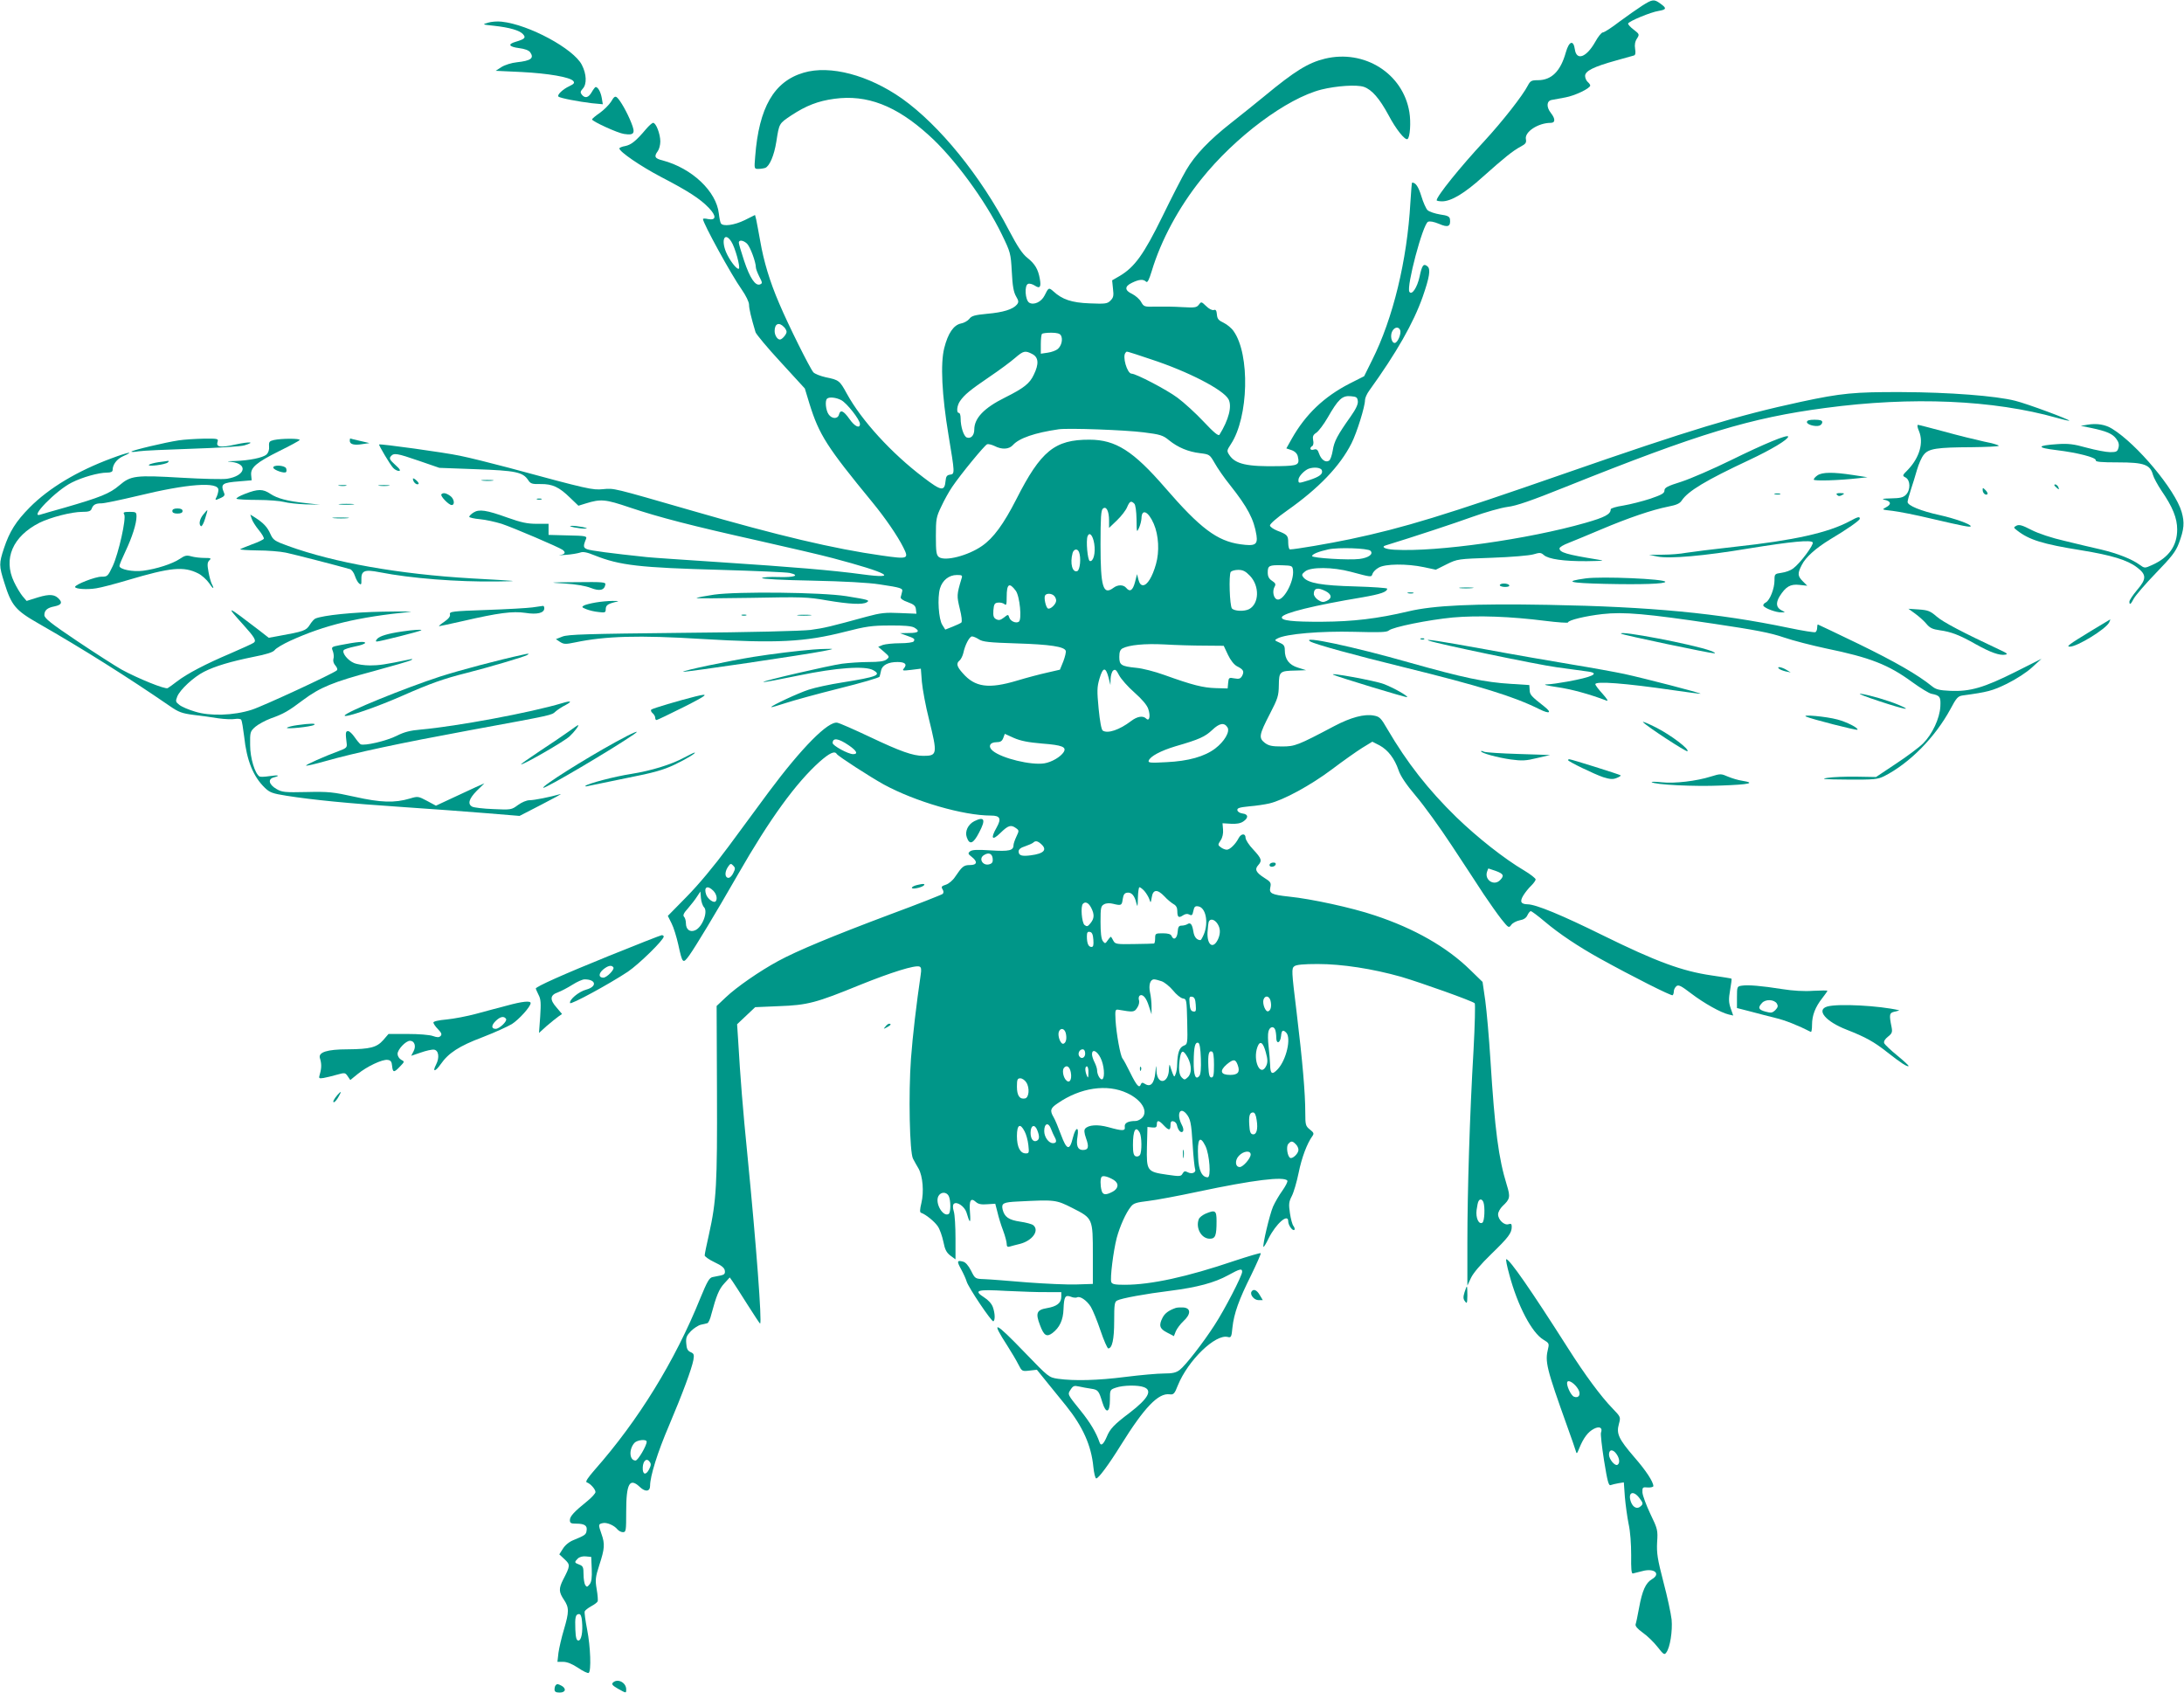 <?xml version="1.0" standalone="no"?>
<!DOCTYPE svg PUBLIC "-//W3C//DTD SVG 20010904//EN"
 "http://www.w3.org/TR/2001/REC-SVG-20010904/DTD/svg10.dtd">
<svg version="1.0" xmlns="http://www.w3.org/2000/svg"
 width="1280pt" height="992pt" viewBox="0 0 1280 992"
 preserveAspectRatio="xMidYMid meet">
<g transform="translate(0,992) scale(0.1,-0.1)"
fill="#009688" stroke="none">
<path d="M9625 9887 c-28 -18 -88 -60 -134 -94 -45 -35 -89 -63 -97 -63 -8 0
-28 -25 -45 -56 -51 -90 -109 -112 -119 -44 -8 58 -34 50 -53 -17 -31 -111
-84 -163 -164 -163 -38 0 -44 -4 -59 -32 -29 -57 -148 -209 -253 -323 -144
-155 -281 -325 -281 -349 0 -3 15 -6 32 -6 53 0 132 47 239 144 127 113 174
151 220 176 30 16 36 23 32 44 -9 43 72 96 146 96 27 0 27 24 1 57 -28 35 -26
71 3 77 12 2 48 9 81 15 56 10 146 53 146 70 0 5 -7 14 -15 21 -8 7 -15 23
-15 35 0 29 50 54 180 90 52 15 100 28 107 30 8 3 10 16 6 39 -4 24 0 44 11
60 15 24 15 26 -19 52 -20 15 -34 31 -33 36 5 14 133 67 179 74 47 8 48 16 10
43 -37 27 -46 26 -106 -12z"/>
<path d="M2860 9787 c-35 -10 -34 -11 35 -18 91 -10 150 -27 170 -49 19 -21
11 -29 -43 -45 -48 -14 -40 -29 20 -37 33 -4 57 -13 65 -24 25 -35 5 -50 -78
-59 -31 -3 -71 -16 -90 -28 l-34 -22 150 -7 c158 -8 286 -30 305 -53 9 -11 4
-17 -23 -30 -39 -18 -74 -52 -64 -61 8 -9 120 -30 196 -39 l64 -6 -6 36 c-6
35 -22 65 -36 65 -3 0 -14 -14 -23 -30 -19 -33 -39 -38 -58 -15 -10 13 -9 19
6 36 24 26 22 85 -6 139 -48 94 -310 236 -470 253 -25 3 -61 0 -80 -6z"/>
<path d="M7765 9576 c-98 -24 -175 -71 -355 -220 -48 -39 -134 -109 -193 -155
-130 -102 -213 -189 -265 -278 -22 -37 -85 -160 -140 -273 -109 -222 -162
-295 -249 -347 l-45 -26 5 -49 c5 -41 3 -52 -15 -70 -18 -18 -29 -20 -122 -16
-106 4 -161 23 -213 71 -26 23 -28 22 -51 -25 -19 -38 -63 -58 -90 -42 -24 15
-29 102 -7 110 8 4 26 -1 40 -10 30 -20 38 -8 29 41 -10 56 -29 87 -73 122
-29 23 -57 65 -106 158 -168 323 -408 618 -628 775 -196 138 -422 198 -577
152 -174 -51 -262 -204 -284 -491 -6 -72 -6 -73 18 -73 13 0 32 3 41 6 25 10
52 72 65 154 17 108 15 105 88 154 87 57 156 84 252 97 191 26 362 -40 552
-212 149 -133 333 -384 429 -582 51 -105 53 -111 59 -220 4 -84 11 -120 25
-144 16 -27 16 -34 5 -48 -23 -28 -81 -46 -174 -54 -73 -7 -92 -12 -105 -30
-9 -11 -31 -24 -49 -27 -43 -9 -76 -57 -98 -144 -23 -91 -14 -275 25 -510 37
-224 38 -228 9 -232 -18 -2 -24 -11 -26 -35 -6 -65 -24 -62 -129 18 -188 142
-364 335 -450 492 -42 77 -46 80 -124 96 -31 7 -64 20 -72 29 -20 23 -146 275
-200 403 -56 130 -91 247 -112 369 -9 52 -20 107 -23 123 l-7 27 -60 -30 c-61
-30 -128 -39 -140 -19 -4 6 -9 31 -12 57 -14 130 -157 266 -330 312 -46 11
-51 23 -28 54 8 11 15 36 15 57 0 43 -25 109 -42 109 -6 0 -25 -17 -42 -37
-58 -69 -87 -92 -122 -99 -19 -3 -34 -10 -34 -14 0 -19 124 -104 244 -167 160
-83 229 -128 280 -181 46 -48 44 -75 -4 -66 -16 4 -30 4 -30 0 0 -24 166 -327
227 -413 25 -36 43 -73 43 -89 0 -23 12 -74 38 -161 4 -12 70 -92 148 -176
l141 -154 27 -89 c57 -183 102 -253 369 -578 74 -90 147 -196 181 -264 34 -68
29 -70 -126 -48 -278 39 -608 117 -1109 262 -475 137 -458 133 -525 127 -62
-6 -85 -1 -554 126 -102 27 -230 59 -285 70 -89 19 -466 71 -473 66 -4 -3 64
-118 82 -137 9 -10 24 -18 33 -18 13 0 8 10 -20 35 -32 29 -37 38 -27 50 18
22 35 19 166 -26 l119 -41 215 -8 c232 -8 274 -17 305 -63 14 -22 23 -25 73
-24 69 1 109 -17 174 -81 l48 -46 42 13 c90 28 116 25 258 -23 172 -58 366
-108 760 -196 173 -39 367 -84 430 -101 325 -86 396 -125 173 -95 -178 24
-408 43 -833 71 -212 14 -405 27 -430 30 -209 22 -329 38 -349 46 -23 9 -24
18 -6 61 6 16 -4 18 -107 20 l-113 3 0 33 0 32 -70 0 c-55 0 -91 8 -170 36
-125 45 -167 51 -200 30 -14 -9 -25 -20 -25 -25 0 -4 28 -11 63 -14 34 -3 91
-16 127 -27 69 -23 336 -137 358 -153 19 -15 14 -25 -15 -30 -16 -2 -1 -2 32
1 33 2 71 9 84 13 17 7 40 3 86 -16 148 -59 263 -72 740 -85 204 -6 385 -14
403 -18 63 -14 29 -27 -65 -24 -50 2 -94 -1 -97 -6 -3 -5 122 -12 292 -15 190
-4 333 -12 397 -22 127 -19 138 -23 132 -43 -2 -10 -6 -23 -8 -31 -3 -9 12
-20 41 -30 36 -13 46 -22 48 -42 l3 -26 -98 4 c-83 4 -112 1 -193 -21 -212
-58 -248 -67 -330 -78 -51 -6 -351 -14 -750 -17 -559 -6 -671 -9 -704 -22
l-38 -15 24 -16 c22 -14 32 -15 89 -3 178 37 371 43 744 20 436 -26 601 -18
836 42 125 32 160 37 264 37 80 1 127 -3 143 -12 36 -21 26 -32 -30 -32 l-53
-1 38 -14 c46 -16 51 -20 42 -34 -3 -6 -38 -11 -80 -11 -41 0 -86 -5 -101 -10
l-27 -11 34 -29 c33 -29 33 -30 15 -45 -14 -11 -45 -15 -105 -15 -47 0 -117
-5 -156 -10 -78 -11 -467 -101 -461 -107 2 -3 96 15 207 38 221 46 390 58 437
31 50 -28 23 -39 -183 -72 -71 -11 -159 -30 -195 -42 -62 -20 -220 -94 -220
-102 0 -3 37 8 83 23 45 15 187 54 315 86 129 32 235 63 237 69 2 6 6 23 9 37
7 31 42 49 96 49 44 0 58 -13 38 -37 -12 -14 -8 -15 43 -9 l56 7 6 -78 c4 -43
22 -142 42 -220 50 -203 49 -213 -34 -213 -61 0 -136 27 -311 110 -91 43 -177
81 -192 84 -53 12 -209 -146 -402 -405 -55 -75 -162 -219 -236 -320 -85 -115
-176 -224 -246 -295 l-110 -112 22 -44 c12 -23 29 -79 39 -123 25 -114 27
-116 65 -64 37 52 149 237 285 474 188 328 340 536 478 660 59 52 89 66 101
46 9 -14 195 -134 276 -179 184 -100 465 -182 628 -182 54 0 62 -18 33 -70
-37 -65 -27 -80 22 -32 46 45 62 50 92 28 18 -13 18 -15 2 -49 -9 -19 -17 -42
-17 -50 0 -32 -25 -38 -134 -31 -78 5 -109 4 -121 -6 -13 -11 -12 -15 10 -32
36 -28 32 -48 -10 -48 -37 0 -46 -8 -88 -70 -12 -19 -37 -40 -53 -45 -26 -8
-29 -13 -20 -27 7 -11 7 -21 1 -27 -6 -5 -145 -60 -310 -121 -338 -127 -545
-213 -655 -273 -107 -58 -243 -152 -306 -212 l-54 -51 2 -504 c2 -542 -3 -637
-47 -835 -14 -60 -25 -116 -25 -123 0 -6 26 -25 58 -40 41 -19 58 -33 60 -49
3 -17 -3 -24 -22 -28 -14 -3 -37 -7 -50 -10 -19 -4 -31 -25 -71 -122 -149
-370 -364 -718 -619 -1007 -41 -47 -57 -71 -47 -74 21 -7 51 -40 51 -57 0 -7
-21 -31 -47 -52 -78 -63 -103 -90 -103 -112 0 -18 6 -21 38 -21 48 0 65 -12
60 -40 -3 -24 -8 -28 -76 -56 -26 -10 -50 -30 -63 -51 l-21 -33 31 -29 c34
-32 34 -37 -9 -120 -26 -52 -25 -72 5 -117 31 -46 31 -70 0 -175 -14 -46 -28
-108 -32 -136 l-6 -53 34 0 c23 0 52 -12 87 -35 29 -20 57 -33 62 -30 16 10
11 153 -9 255 -10 52 -17 100 -14 106 2 6 20 20 38 30 19 10 36 23 38 29 2 5
0 37 -6 71 -9 54 -8 69 16 143 31 95 33 122 12 181 -19 55 -19 57 7 63 23 6
67 -12 87 -37 8 -9 22 -16 32 -16 18 0 19 9 19 120 0 166 20 202 81 144 32
-30 59 -26 59 8 0 56 44 197 111 353 80 189 133 332 143 385 5 30 3 37 -16 45
-18 8 -24 20 -26 51 -3 35 2 46 28 73 17 17 44 34 58 37 15 3 32 7 38 9 6 2
17 25 23 52 29 108 45 148 76 181 l32 35 17 -24 c9 -13 49 -75 88 -137 39 -62
72 -111 73 -110 11 12 -22 454 -74 983 -28 280 -42 458 -55 681 l-6 91 53 50
53 50 139 6 c168 6 217 19 474 124 186 75 324 118 350 108 10 -4 12 -16 7 -48
-25 -171 -47 -356 -57 -492 -15 -206 -8 -550 12 -586 8 -15 22 -41 33 -59 24
-44 32 -135 16 -201 -9 -38 -10 -54 -2 -57 27 -9 78 -50 98 -79 12 -17 26 -58
33 -91 9 -46 18 -63 41 -81 l30 -22 0 123 c0 68 -4 139 -10 158 -7 23 -6 38 0
44 17 17 63 -15 74 -49 20 -68 26 -69 21 -3 -6 73 4 91 35 63 13 -12 32 -16
66 -13 l47 3 13 -50 c6 -27 21 -76 33 -107 12 -32 21 -67 21 -78 0 -16 5 -20
18 -16 9 3 37 10 61 16 72 19 114 78 77 109 -8 7 -43 16 -77 21 -67 10 -92 27
-103 72 -8 36 5 42 89 46 219 11 223 11 320 -38 120 -61 120 -60 120 -275 l0
-170 -95 -3 c-52 -2 -183 4 -290 12 -107 9 -220 18 -250 19 -55 2 -55 2 -79
50 -16 31 -33 50 -48 53 -35 9 -36 2 -9 -47 13 -24 27 -55 31 -69 9 -34 148
-240 157 -234 11 7 10 46 -3 83 -7 20 -27 42 -51 57 -65 42 -43 48 131 38 86
-4 193 -8 239 -7 l82 0 0 -27 c0 -37 -26 -57 -85 -67 -59 -10 -67 -29 -40 -99
23 -62 39 -72 73 -47 42 32 63 76 65 140 3 74 10 85 43 73 14 -6 30 -7 36 -4
17 10 57 -17 81 -55 12 -20 38 -83 57 -140 19 -57 40 -103 45 -104 23 0 35 52
35 160 0 97 2 114 18 121 24 13 166 39 312 57 157 20 258 47 338 91 69 38 82
41 82 20 0 -23 -104 -224 -161 -311 -66 -103 -171 -238 -205 -264 -21 -16 -41
-21 -93 -21 -36 0 -138 -9 -225 -20 -164 -21 -300 -24 -395 -11 -54 8 -55 9
-195 154 -179 186 -202 194 -101 38 23 -36 52 -85 63 -107 21 -41 22 -42 65
-37 l44 5 59 -73 c33 -40 83 -102 112 -138 98 -122 148 -233 160 -359 4 -37
11 -67 17 -67 13 0 74 82 144 195 138 222 220 307 286 298 23 -3 29 3 48 52
60 148 221 303 293 284 19 -5 22 0 27 55 9 83 38 164 110 308 33 68 58 125 56
128 -3 3 -73 -18 -155 -45 -277 -94 -489 -140 -642 -140 -57 0 -74 3 -79 16
-8 21 12 182 32 259 18 67 54 148 83 183 15 20 33 25 100 33 45 5 178 30 295
55 321 68 505 91 522 64 3 -5 -10 -31 -29 -58 -19 -26 -44 -69 -55 -94 -20
-46 -63 -229 -56 -236 2 -2 16 20 30 50 44 87 115 149 115 100 0 -23 26 -59
36 -50 4 4 1 14 -5 22 -7 8 -16 42 -21 76 -8 53 -6 67 11 100 11 21 29 82 40
136 18 89 49 172 81 216 10 14 8 20 -15 38 -25 20 -27 27 -27 99 0 113 -16
301 -51 590 -30 244 -30 255 -13 268 12 9 54 13 137 13 143 0 322 -28 489 -75
118 -35 416 -141 431 -155 4 -4 1 -128 -7 -276 -22 -372 -36 -828 -36 -1127
l0 -252 21 45 c13 28 56 79 119 140 101 98 120 123 120 160 0 17 -4 20 -19 15
-25 -8 -61 26 -61 58 0 13 12 34 26 48 44 41 47 53 25 124 -48 155 -70 319
-96 735 -8 129 -22 285 -30 345 l-16 110 -73 71 c-136 133 -326 242 -559 319
-133 45 -373 97 -502 110 -103 11 -118 19 -110 54 6 27 2 33 -35 56 -49 31
-58 50 -36 74 24 27 20 39 -29 92 -25 26 -45 57 -45 69 0 27 -26 26 -41 -3
-18 -35 -51 -67 -69 -67 -9 0 -25 6 -35 14 -18 13 -18 15 -1 41 11 16 16 41
14 63 l-3 37 49 -3 c31 -2 56 2 72 13 32 21 31 43 -3 47 -16 2 -29 10 -31 19
-2 13 11 17 69 23 39 3 92 11 118 17 82 19 242 106 366 199 66 50 147 107 179
127 l59 36 43 -22 c49 -27 87 -76 111 -146 11 -33 45 -84 101 -150 47 -55 141
-185 210 -290 69 -104 153 -233 187 -285 35 -52 82 -119 105 -148 41 -51 43
-52 57 -33 7 11 30 23 49 27 24 4 39 14 46 30 6 13 15 24 20 24 4 0 41 -27 81
-61 85 -72 198 -147 322 -216 197 -109 422 -222 428 -216 4 3 7 14 7 23 0 10
7 23 15 30 12 10 27 3 87 -43 75 -57 173 -112 220 -123 l26 -6 -15 43 c-12 35
-12 55 -3 107 6 35 10 65 8 66 -2 2 -54 10 -116 19 -174 25 -327 82 -636 234
-243 120 -395 183 -444 183 -39 1 -46 16 -24 52 11 18 32 44 46 57 14 14 26
30 26 37 0 6 -30 30 -67 52 -117 69 -274 193 -397 312 -166 162 -289 319 -405
517 -37 64 -45 73 -79 79 -56 11 -136 -11 -231 -61 -216 -114 -231 -120 -308
-120 -58 0 -77 4 -100 21 -37 29 -34 47 29 169 47 91 52 106 53 169 1 81 5 84
100 86 l60 2 -48 15 c-52 16 -77 49 -77 103 0 25 -6 33 -32 44 -29 13 -30 14
-11 24 49 27 255 44 448 39 150 -4 193 -3 205 8 23 20 230 62 375 76 148 13
338 6 543 -20 72 -9 132 -13 132 -9 0 13 103 38 202 49 125 14 258 2 654 -57
242 -36 331 -53 409 -80 55 -19 166 -47 245 -64 262 -54 367 -95 509 -199 47
-34 96 -64 110 -67 51 -10 56 -18 53 -75 -4 -70 -47 -162 -101 -216 -23 -23
-95 -77 -159 -119 l-117 -78 -115 2 c-63 1 -140 -2 -170 -7 -44 -7 -20 -9 118
-10 158 -1 176 1 215 20 149 76 298 227 388 393 35 66 44 76 72 80 147 20 174
27 260 69 54 27 115 66 147 96 l55 50 -155 -78 c-182 -91 -263 -115 -379 -110
-65 3 -85 8 -108 27 -84 68 -215 143 -428 247 -131 63 -239 115 -241 115 -2 0
-4 -9 -4 -19 0 -11 -4 -22 -10 -26 -5 -3 -75 8 -156 25 -417 87 -810 124
-1409 135 -438 8 -672 -3 -820 -38 -181 -43 -326 -60 -505 -61 -175 -1 -244 7
-237 27 7 24 188 69 471 116 109 19 146 32 146 51 0 4 -84 10 -187 13 -195 5
-276 19 -304 53 -11 14 -10 19 10 35 33 27 162 26 267 -2 124 -33 121 -33 128
-12 3 10 19 27 36 36 38 23 165 24 265 3 l70 -15 64 32 c63 31 66 31 265 38
114 4 219 13 243 20 37 11 44 11 61 -4 27 -24 117 -37 252 -36 104 2 110 2 60
10 -178 29 -220 41 -220 65 0 7 24 21 53 32 28 11 115 47 193 80 156 66 296
114 392 133 47 9 67 18 78 35 37 56 142 119 396 238 130 61 228 120 228 137 0
16 -142 -43 -333 -137 -106 -52 -237 -109 -292 -127 -83 -26 -100 -35 -100
-52 0 -16 -16 -25 -83 -48 -46 -15 -117 -33 -158 -40 -41 -6 -74 -16 -74 -22
0 -29 -34 -47 -150 -80 -332 -95 -868 -171 -1117 -157 -57 3 -82 17 -50 26
163 50 402 129 507 167 75 27 167 53 205 58 52 6 141 37 345 119 779 312 1079
403 1518 461 507 68 985 47 1357 -58 38 -11 71 -18 73 -17 5 6 -245 99 -317
117 -114 29 -386 50 -666 51 -277 1 -352 -6 -590 -57 -371 -80 -648 -164
-1387 -421 -701 -244 -938 -317 -1255 -384 -124 -26 -323 -60 -353 -60 -5 0
-10 18 -10 39 0 43 -5 48 -65 71 -22 9 -41 22 -42 30 -1 9 40 45 101 88 186
131 310 261 377 394 31 61 79 215 79 253 0 12 11 37 25 56 160 222 259 396
313 549 40 115 48 163 28 179 -23 19 -32 7 -46 -60 -14 -65 -46 -112 -60 -89
-18 30 78 393 109 410 11 5 33 1 65 -12 52 -23 69 -16 64 27 -2 16 -14 22 -58
28 -30 5 -63 16 -73 25 -9 8 -26 46 -37 83 -17 55 -33 79 -54 79 -2 0 -6 -53
-10 -117 -19 -339 -102 -680 -224 -923 l-47 -95 -85 -43 c-150 -77 -258 -180
-339 -323 l-32 -57 30 -10 c20 -7 33 -20 37 -36 12 -51 3 -56 -108 -58 -190
-4 -258 12 -293 65 -16 24 -15 27 9 64 104 157 113 526 16 662 -12 18 -38 39
-58 49 -30 14 -38 23 -40 49 -2 24 -7 30 -18 26 -9 -3 -28 6 -45 23 -28 27
-29 27 -43 8 -13 -17 -24 -18 -98 -14 -45 3 -115 4 -153 3 -68 -2 -71 -1 -87
27 -9 17 -33 37 -52 47 -46 21 -46 45 -1 66 41 20 66 22 82 6 8 -8 17 10 33
62 54 180 159 375 290 538 200 250 501 474 704 526 89 22 206 30 249 16 47
-16 92 -68 145 -166 43 -82 97 -149 111 -140 15 8 21 99 11 158 -37 226 -263
369 -495 313z m-3479 -1072 c22 -33 55 -152 44 -159 -11 -7 -55 50 -75 98 -30
73 -7 120 31 61z m93 -13 c18 -18 51 -107 51 -138 0 -8 9 -32 20 -54 19 -36
19 -40 4 -46 -27 -10 -59 37 -93 139 -17 51 -31 99 -31 106 0 18 28 14 49 -7z
m215 -487 c9 -8 16 -22 16 -29 0 -14 -26 -45 -39 -45 -15 0 -31 25 -31 50 0
43 25 54 54 24z m3612 -19 c8 -21 -15 -75 -32 -75 -19 0 -28 44 -14 69 13 25
38 28 46 6z m-1988 -31 c12 -22 4 -59 -18 -79 -10 -9 -37 -19 -59 -22 l-41 -6
0 55 c0 30 3 58 7 61 3 4 28 7 54 7 34 0 51 -5 57 -16z m-168 -109 c37 -19 40
-58 9 -121 -24 -52 -59 -79 -169 -134 -123 -61 -180 -121 -180 -188 0 -34 -20
-55 -44 -46 -18 7 -36 63 -36 112 0 17 -4 32 -10 32 -16 0 -12 43 7 70 26 37
57 63 173 142 58 39 125 89 149 110 49 42 59 45 101 23z m696 -31 c217 -71
424 -178 454 -234 22 -41 1 -121 -53 -208 -6 -9 -33 13 -93 77 -46 49 -115
112 -153 140 -63 47 -243 141 -269 141 -26 0 -56 103 -35 123 8 9 -10 14 149
-39z m1212 -245 c2 -18 -11 -46 -42 -90 -78 -110 -97 -146 -105 -199 -5 -29
-14 -56 -22 -60 -20 -13 -46 6 -58 41 -8 24 -15 29 -31 24 -21 -7 -28 9 -9 21
6 3 9 19 5 34 -4 22 0 32 19 44 13 9 43 48 66 88 62 108 85 130 134 126 35 -3
40 -6 43 -29z m-3028 6 c33 -17 110 -115 110 -140 0 -29 -31 -15 -62 30 -35
49 -53 56 -61 25 -7 -27 -42 -26 -61 2 -16 23 -22 79 -9 91 11 12 53 8 83 -8z
m1773 -189 c96 -12 113 -17 148 -46 53 -43 114 -68 182 -76 56 -7 57 -8 86
-58 16 -29 56 -87 90 -129 103 -130 140 -200 155 -294 8 -56 -8 -65 -94 -53
-137 19 -236 94 -441 331 -187 216 -290 282 -444 282 -203 1 -285 -66 -428
-348 -75 -147 -135 -229 -202 -275 -82 -57 -216 -91 -252 -65 -15 12 -18 29
-18 122 0 101 2 113 32 175 17 37 46 89 64 115 50 74 190 244 204 249 7 3 27
-2 44 -10 42 -22 84 -20 107 5 36 41 130 73 269 93 56 8 390 -4 498 -18z
m1044 -222 c8 -22 -13 -38 -74 -58 -64 -20 -63 -20 -63 2 0 19 34 55 60 65 31
11 71 7 77 -9z m-1099 -196 c7 -7 12 -44 13 -92 1 -77 1 -79 14 -51 8 17 14
42 15 57 1 59 40 42 72 -32 29 -67 34 -163 13 -236 -21 -75 -51 -124 -76 -124
-12 0 -21 10 -27 33 l-8 32 -12 -47 c-13 -49 -30 -60 -52 -33 -16 19 -49 19
-74 0 -61 -46 -76 4 -76 253 0 161 3 202 14 211 20 17 36 -15 36 -70 l0 -43
46 44 c26 25 53 60 60 78 15 35 23 39 42 20z m-235 -234 c9 -55 -5 -108 -26
-102 -13 5 -23 119 -13 145 11 28 31 6 39 -43z m1619 -42 c19 -19 -10 -41 -64
-48 -60 -8 -278 5 -278 17 0 11 39 27 95 39 58 13 232 7 247 -8z m-1708 -8
c13 -33 6 -104 -10 -111 -29 -11 -44 45 -28 105 7 25 29 29 38 6z m1254 -106
c8 -66 -58 -185 -94 -171 -20 7 -28 47 -15 72 10 17 7 23 -14 37 -18 12 -25
25 -25 49 0 40 8 44 85 42 57 -2 60 -3 63 -29z m-252 -33 c57 -60 54 -163 -5
-195 -29 -15 -87 -12 -101 4 -13 17 -19 194 -7 214 5 6 24 12 44 12 28 0 43
-8 69 -35z m-1691 -17 c-28 -94 -28 -100 -10 -175 11 -44 15 -77 9 -82 -5 -4
-28 -15 -51 -24 l-43 -17 -17 27 c-22 33 -30 160 -14 214 14 48 53 79 99 79
31 0 34 -2 27 -22z m318 -70 c24 -32 37 -171 18 -182 -17 -11 -49 3 -56 25 -6
19 -7 19 -32 -1 -20 -15 -29 -17 -45 -9 -15 8 -18 19 -16 52 3 35 7 43 26 45
13 2 30 -2 38 -8 12 -11 14 -4 14 42 0 76 15 87 53 36z m1817 -3 c36 -19 38
-42 5 -57 -19 -9 -29 -8 -50 6 -14 9 -25 25 -25 35 0 35 23 40 70 16z m-1592
-27 c7 -7 12 -19 12 -28 0 -21 -35 -54 -49 -46 -12 8 -24 63 -16 76 8 14 38
13 53 -2z m-441 -255 c22 -15 61 -19 222 -24 196 -6 278 -19 287 -43 3 -7 -4
-35 -14 -62 l-20 -49 -74 -17 c-41 -9 -121 -30 -177 -47 -167 -50 -247 -39
-319 44 -35 39 -39 57 -18 74 8 7 18 27 22 44 10 48 36 97 51 97 8 0 26 -8 40
-17z m1321 -37 l114 -1 25 -53 c15 -32 36 -58 53 -67 38 -19 43 -30 30 -56
-10 -17 -18 -20 -45 -15 -32 6 -34 5 -37 -26 l-3 -33 -70 2 c-74 2 -137 18
-301 77 -55 20 -129 39 -165 42 -88 9 -99 16 -99 64 0 29 5 42 19 50 39 20
129 29 246 23 66 -4 171 -7 233 -7z m-561 -187 l11 -44 1 36 c1 20 7 42 15 49
12 9 18 5 35 -28 11 -21 51 -67 90 -101 45 -40 74 -74 81 -97 14 -41 6 -74
-12 -56 -19 19 -52 14 -89 -14 -68 -52 -137 -75 -166 -56 -8 5 -17 56 -24 127
-10 106 -10 127 5 178 20 68 36 70 53 6z m697 -292 c16 -25 -18 -83 -72 -124
-62 -47 -157 -74 -286 -80 -90 -5 -108 -4 -104 8 8 26 71 59 157 85 142 41
173 56 216 96 42 40 70 45 89 15z m-1086 -95 c118 -9 144 -20 126 -50 -18 -28
-70 -59 -114 -66 -77 -12 -247 29 -301 73 -30 24 -19 51 21 51 23 0 33 6 40
25 l9 24 53 -24 c39 -17 83 -26 166 -33z m-1134 -10 c47 -32 57 -52 26 -52
-29 0 -120 50 -120 65 0 33 34 28 94 -13z m1128 -579 c37 -33 17 -56 -61 -66
-53 -7 -71 -1 -71 23 0 12 12 22 38 30 20 7 41 16 47 21 13 13 26 11 47 -8z
m-284 -85 c2 -19 -2 -28 -18 -33 -40 -13 -68 34 -32 54 27 17 47 8 50 -21z
m-1520 -84 c-7 -16 -20 -29 -28 -29 -22 0 -24 32 -5 62 15 23 19 24 32 10 13
-13 13 -19 1 -43z m4467 12 c47 -17 53 -28 26 -55 -35 -35 -91 1 -76 49 4 11
7 20 8 20 1 0 20 -7 42 -14z m-4585 -116 c20 -20 26 -50 14 -63 -11 -11 -45
13 -55 39 -16 45 7 58 41 24z m2527 -2 c11 -13 24 -34 29 -48 8 -24 8 -24 14
10 7 48 33 50 74 7 17 -19 42 -39 54 -46 15 -8 22 -21 22 -40 0 -37 8 -43 33
-26 14 9 26 11 37 5 15 -8 19 -4 24 21 5 24 10 30 28 27 45 -6 62 -94 34 -163
-8 -19 -17 -35 -20 -35 -22 0 -37 18 -42 51 -7 43 -17 55 -36 42 -7 -4 -22 -8
-33 -8 -16 0 -21 -8 -23 -37 -3 -39 -24 -52 -36 -23 -4 10 -20 15 -51 15 -43
0 -45 -1 -45 -30 0 -16 -3 -30 -7 -30 -5 -1 -57 -2 -117 -3 -100 -2 -110 0
-120 18 -6 11 -12 22 -14 24 -1 3 -10 -6 -19 -19 -15 -22 -17 -22 -30 -5 -9
13 -13 50 -13 112 0 83 2 93 21 103 12 7 33 8 52 3 49 -12 52 -10 57 27 4 26
10 36 26 38 25 4 44 -17 54 -61 7 -27 8 -21 9 31 1 34 5 62 9 62 5 0 18 -10
29 -22z m-2581 -95 c25 -25 -9 -116 -51 -135 -31 -14 -55 4 -55 41 0 15 -5 32
-11 38 -8 8 -2 22 23 49 19 22 43 53 53 69 l20 30 3 -39 c2 -21 10 -45 18 -53z
m2269 -3 c20 -39 19 -63 -4 -91 -16 -20 -21 -21 -35 -10 -16 14 -24 110 -9
124 14 15 33 6 48 -23z m739 -92 c19 -27 20 -58 5 -92 -28 -61 -65 -37 -62 39
2 31 5 61 9 66 9 16 32 10 48 -13z m-726 -96 c2 -31 0 -42 -11 -42 -18 0 -27
21 -27 62 0 23 4 29 18 26 12 -2 18 -15 20 -46z m400 -243 c17 -6 47 -30 67
-54 19 -24 45 -45 58 -47 21 -3 22 -7 25 -136 3 -131 2 -132 -21 -141 -25 -10
-36 -42 -38 -110 0 -20 -4 -45 -9 -56 -7 -19 -8 -19 -18 5 -5 14 -12 34 -15
45 -2 11 -5 1 -6 -22 -2 -85 -69 -94 -73 -10 -1 40 -2 39 -7 -12 -7 -62 -28
-84 -60 -64 -16 10 -20 9 -25 -3 -9 -24 -24 -8 -62 69 -19 39 -39 76 -45 83
-13 16 -36 144 -41 224 -3 60 -2 65 17 62 87 -15 93 -15 110 12 10 14 14 33
10 45 -3 10 -1 22 5 26 18 11 39 -14 54 -64 l15 -46 0 45 c0 25 -4 63 -9 84
-9 43 1 76 24 76 7 0 27 -5 44 -11z m200 -137 c3 -38 1 -43 -15 -40 -13 2 -19
14 -21 46 -3 38 -1 43 15 40 13 -2 19 -14 21 -46z m438 24 c8 -32 2 -58 -13
-63 -16 -6 -35 43 -28 68 9 27 33 23 41 -5z m28 -172 c3 -9 6 -29 6 -46 0 -40
24 -32 28 10 3 34 11 39 30 20 31 -31 1 -161 -50 -215 -32 -34 -43 -28 -44 25
-1 26 -5 75 -9 109 -4 33 -5 73 -1 87 7 29 31 35 40 10z m-1228 -18 c8 -32 2
-58 -13 -63 -16 -6 -35 43 -28 68 9 27 33 23 41 -5z m792 -150 c2 -58 -1 -93
-9 -102 -22 -27 -34 4 -33 85 1 86 8 115 27 109 8 -3 13 -33 15 -92z m381 35
c11 -39 11 -57 3 -76 -34 -74 -82 30 -52 110 15 39 33 26 49 -34z m-1059 -6
c0 -25 -23 -35 -35 -15 -10 16 2 40 20 40 9 0 15 -9 15 -25z m90 -25 c21 -41
27 -114 11 -125 -12 -7 -31 26 -31 52 0 10 -7 31 -15 47 -8 15 -15 37 -15 47
0 33 29 21 50 -21z m512 0 c23 -45 23 -92 -1 -114 -17 -16 -20 -16 -35 -1 -17
17 -20 55 -10 118 8 45 20 44 46 -3z m153 -41 c0 -59 -3 -74 -15 -74 -11 0
-16 15 -18 64 -3 71 2 95 21 88 8 -2 12 -27 12 -78z m139 -1 c15 -41 2 -58
-44 -58 -57 0 -64 24 -20 62 39 32 51 32 64 -4z m-978 -44 c8 -45 -10 -69 -32
-40 -15 21 -19 58 -7 69 16 17 33 4 39 -29z m103 -1 c0 -31 -2 -34 -9 -18 -12
28 -12 55 0 55 6 0 10 -17 9 -37z m-364 -57 c21 -32 16 -90 -8 -94 -31 -6 -47
17 -47 69 0 42 3 49 20 49 11 0 27 -11 35 -24z m592 -63 c83 -39 123 -104 88
-143 -10 -11 -28 -20 -39 -20 -45 0 -67 -12 -64 -34 4 -25 -11 -26 -97 -2 -62
17 -116 13 -135 -9 -7 -8 -6 -25 5 -56 19 -52 14 -69 -19 -69 -30 0 -40 26
-31 79 10 62 -11 57 -27 -7 -19 -78 -36 -74 -70 18 -15 41 -34 87 -43 102 -23
39 -19 53 23 81 134 93 291 116 409 60z m345 -120 c25 -30 30 -53 38 -183 4
-69 11 -132 14 -141 9 -21 -19 -33 -44 -19 -15 8 -21 6 -29 -8 -9 -17 -16 -18
-90 -7 -119 17 -122 22 -119 164 l3 116 28 -3 c21 -2 27 1 27 18 0 27 12 25
40 -5 30 -32 40 -32 40 1 0 19 5 25 17 22 10 -2 19 -12 21 -23 6 -29 23 -48
34 -37 6 6 4 22 -6 40 -31 60 -12 108 26 65z m413 -37 c9 -55 -1 -88 -23 -84
-13 2 -18 16 -20 52 -4 57 2 76 22 76 10 0 17 -15 21 -44z m-1205 -53 c6 -16
15 -36 20 -45 15 -26 12 -38 -9 -38 -25 0 -51 36 -51 71 0 46 25 54 40 12z
m-155 -14 c9 -16 19 -52 22 -80 5 -45 4 -49 -15 -49 -33 0 -52 37 -52 102 0
67 19 78 45 27z m75 5 c14 -36 12 -54 -6 -61 -19 -7 -34 13 -34 48 0 45 25 54
40 13z m600 -13 c12 -24 13 -111 1 -130 -5 -8 -16 -11 -25 -8 -12 5 -16 21
-16 66 0 87 16 116 40 72z m385 -78 c24 -51 34 -183 13 -183 -33 0 -53 40 -56
116 -6 110 10 134 43 67z m529 11 c9 -8 16 -23 16 -33 0 -22 -35 -55 -49 -47
-16 10 -24 66 -11 81 16 19 25 19 44 -1z m-264 -61 c-1 -23 -45 -73 -64 -73
-27 0 -30 40 -5 66 27 29 69 33 69 7z m-802 -149 c31 -20 28 -50 -8 -69 -40
-21 -57 -19 -64 8 -8 30 -8 72 1 80 8 9 40 0 71 -19z m-968 -93 c13 -25 13
-98 0 -106 -33 -20 -82 64 -60 105 14 25 46 26 60 1z m3134 -37 c10 -27 7
-112 -6 -120 -21 -13 -40 28 -34 74 3 24 8 48 12 53 8 14 21 11 28 -7z m-2300
-1093 c42 -6 46 -12 67 -81 21 -68 44 -61 44 15 0 59 0 60 35 72 43 15 130 16
164 3 52 -19 25 -67 -83 -150 -93 -70 -116 -95 -135 -142 -19 -44 -34 -56 -42
-31 -19 56 -55 116 -109 183 -81 100 -79 97 -60 126 14 22 21 24 48 18 18 -4
50 -10 71 -13z m-2604 -311 c0 -23 -51 -110 -65 -110 -36 0 -41 64 -7 103 16
18 72 24 72 7z m14 -162 c-19 -37 -39 -31 -37 12 2 39 23 57 40 33 10 -12 9
-22 -3 -45z m-336 -583 c2 -51 -1 -76 -12 -90 -14 -17 -17 -18 -26 -5 -5 8
-10 36 -10 63 0 41 -3 49 -25 57 -29 11 -30 14 -9 35 10 10 29 15 48 13 l31
-3 3 -70z m-57 -307 c6 -64 -4 -113 -21 -113 -11 0 -16 15 -18 64 -3 72 1 91
22 91 9 0 15 -14 17 -42z"/>
<path d="M6681 3654 c0 -11 3 -14 6 -6 3 7 2 16 -1 19 -3 4 -6 -2 -5 -13z"/>
<path d="M6933 3155 c0 -22 2 -30 4 -17 2 12 2 30 0 40 -3 9 -5 -1 -4 -23z"/>
<path d="M3582 9325 c-12 -19 -42 -49 -67 -67 -25 -17 -45 -34 -45 -38 0 -11
150 -80 187 -85 60 -9 68 3 43 65 -24 61 -65 133 -84 149 -11 9 -18 4 -34 -24z"/>
<path d="M10590 7446 c0 -15 51 -29 75 -20 8 4 15 12 15 20 0 10 -13 14 -45
14 -32 0 -45 -4 -45 -14z"/>
<path d="M12235 7431 l-40 -7 60 -12 c91 -19 126 -34 148 -64 14 -18 18 -34
13 -52 -6 -23 -12 -26 -49 -26 -23 0 -85 12 -137 26 -78 22 -109 25 -172 21
-122 -8 -124 -21 -6 -35 123 -15 234 -43 231 -60 -2 -9 32 -12 130 -12 153 0
189 -13 205 -73 5 -18 28 -60 50 -93 66 -96 92 -161 92 -227 0 -96 -49 -165
-148 -209 -42 -19 -43 -19 -72 2 -47 34 -129 66 -225 89 -49 11 -146 34 -215
51 -75 17 -153 43 -194 64 -54 28 -72 33 -88 25 -18 -10 -18 -11 4 -28 70 -55
150 -80 375 -116 178 -29 271 -57 327 -100 57 -43 57 -68 1 -133 -25 -30 -45
-60 -45 -68 0 -22 8 -17 26 18 10 18 67 85 129 149 92 95 116 125 135 175 31
83 34 121 16 184 -38 130 -262 398 -407 487 -40 25 -89 33 -144 24z"/>
<path d="M11247 7393 c28 -68 3 -154 -64 -225 -35 -35 -35 -36 -14 -47 28 -16
29 -73 1 -101 -16 -16 -34 -20 -87 -21 -46 -1 -58 -3 -39 -8 39 -8 43 -27 10
-44 -26 -14 -26 -14 37 -21 35 -4 138 -24 229 -46 189 -44 230 -52 230 -44 0
12 -96 46 -182 65 -110 24 -188 56 -188 77 0 8 9 40 19 71 10 31 27 84 36 117
10 34 27 74 40 89 28 36 77 43 281 44 83 1 154 4 158 8 3 4 -35 15 -86 25 -50
11 -156 37 -235 59 -79 21 -147 39 -152 39 -6 0 -3 -17 6 -37z"/>
<path d="M1047 7339 c-75 -11 -277 -59 -277 -66 0 -3 19 -2 43 2 23 4 164 10
312 15 153 5 287 13 308 20 66 20 33 23 -52 5 -89 -20 -116 -16 -106 15 6 19
2 20 -82 19 -48 -1 -114 -5 -146 -10z"/>
<path d="M1605 7341 c-26 -6 -30 -11 -28 -37 2 -20 -4 -37 -15 -48 -22 -19
-101 -35 -186 -38 -46 -1 -52 -2 -21 -5 101 -11 84 -82 -24 -99 -24 -4 -143
-1 -265 6 -273 16 -299 13 -367 -45 -56 -48 -112 -70 -319 -130 -69 -19 -133
-38 -143 -41 -70 -24 91 142 184 188 61 31 157 58 206 58 22 0 33 5 33 15 0
32 24 64 61 81 73 32 32 25 -67 -12 -200 -74 -367 -174 -480 -288 -81 -82
-118 -141 -151 -240 -29 -88 -29 -102 2 -200 42 -135 65 -163 202 -241 259
-148 525 -316 768 -483 52 -36 71 -43 140 -52 44 -5 109 -14 145 -20 36 -5 79
-7 96 -4 18 3 35 1 38 -5 4 -6 11 -50 17 -98 15 -141 53 -234 121 -300 29 -28
45 -34 128 -47 152 -24 364 -45 680 -66 162 -11 383 -27 490 -36 l195 -16 130
67 c72 37 121 64 110 61 -64 -18 -154 -36 -181 -36 -18 0 -46 -12 -68 -28 -38
-28 -40 -29 -145 -24 -58 2 -114 9 -123 14 -29 15 -20 46 26 93 l45 44 -52
-23 c-29 -13 -92 -43 -142 -66 l-90 -42 -52 28 c-51 27 -54 28 -100 14 -91
-27 -172 -24 -324 10 -127 28 -154 31 -282 28 -128 -3 -145 -1 -177 18 -45 26
-52 59 -14 68 41 11 24 15 -28 7 -26 -4 -52 -5 -57 -2 -27 17 -55 108 -55 184
-1 76 0 80 30 107 18 15 58 37 90 49 76 27 104 43 190 108 99 74 176 106 412
169 114 31 214 60 222 65 11 7 8 8 -10 4 -143 -30 -179 -35 -231 -35 -33 0
-75 6 -94 14 -36 15 -71 58 -61 75 4 6 33 15 66 22 33 6 60 16 60 21 0 11 -50
6 -147 -13 -51 -10 -52 -11 -42 -36 5 -14 7 -34 3 -45 -3 -12 1 -27 12 -39 10
-12 14 -23 8 -28 -21 -19 -435 -211 -499 -231 -106 -34 -245 -38 -331 -11 -38
11 -80 29 -93 40 -22 17 -23 21 -12 49 17 41 96 114 157 145 65 33 156 60 289
87 77 15 115 27 125 40 8 11 49 35 90 54 204 93 394 139 705 170 22 2 -50 3
-160 1 -176 -3 -349 -21 -396 -40 -8 -3 -23 -20 -34 -38 -21 -33 -35 -38 -185
-65 l-55 -10 -55 43 c-196 150 -201 152 -93 32 65 -72 77 -92 60 -104 -6 -5
-68 -33 -137 -63 -144 -61 -253 -118 -313 -164 -23 -18 -47 -35 -54 -39 -14
-9 -178 58 -271 109 -37 21 -154 96 -260 167 -155 104 -192 134 -192 152 0 28
17 43 59 51 38 8 47 20 30 40 -26 31 -56 34 -126 13 l-67 -21 -24 28 c-13 16
-36 54 -50 84 -64 135 -8 266 149 346 65 32 188 64 251 64 37 0 50 4 55 18 9
24 23 32 58 32 17 0 112 20 213 44 291 71 472 84 472 35 0 -11 -5 -29 -10 -40
-12 -22 -10 -23 25 -7 18 8 24 16 19 27 -23 55 -14 62 91 70 l70 6 -3 31 c-4
44 30 73 164 140 63 31 117 60 120 65 6 10 -106 10 -151 0z"/>
<path d="M2050 7336 c0 -20 26 -27 73 -19 l42 6 -55 13 c-30 7 -56 13 -57 14
-2 0 -3 -6 -3 -14z"/>
<path d="M928 7211 c-26 -4 -51 -11 -55 -15 -11 -13 98 1 111 14 6 6 6 9 1 9
-6 -1 -31 -5 -57 -8z"/>
<path d="M1602 7178 c5 -14 65 -34 74 -25 4 3 4 13 1 22 -8 19 -81 22 -75 3z"/>
<path d="M10652 7134 c-12 -8 -22 -19 -22 -25 0 -9 146 -5 260 8 l55 6 -85 13
c-116 18 -181 17 -208 -2z"/>
<path d="M2420 7114 c0 -17 18 -36 30 -32 7 2 4 10 -9 22 -12 11 -21 15 -21
10z"/>
<path d="M2828 7103 c18 -2 45 -2 60 0 15 2 0 4 -33 4 -33 0 -45 -2 -27 -4z"/>
<path d="M1988 7073 c12 -2 30 -2 40 0 9 3 -1 5 -23 4 -22 0 -30 -2 -17 -4z"/>
<path d="M2223 7073 c15 -2 39 -2 55 0 15 2 2 4 -28 4 -30 0 -43 -2 -27 -4z"/>
<path d="M12040 7076 c0 -2 7 -9 15 -16 13 -11 14 -10 9 4 -5 14 -24 23 -24
12z"/>
<path d="M11620 7048 c0 -18 18 -34 28 -24 3 4 -2 14 -11 23 -16 16 -17 16
-17 1z"/>
<path d="M1437 7026 c-32 -12 -54 -25 -51 -29 4 -4 59 -7 123 -7 64 0 134 -6
156 -12 22 -6 78 -12 125 -14 l85 -2 -80 9 c-111 12 -169 27 -211 55 -43 29
-72 29 -147 0z"/>
<path d="M2587 7023 c-9 -9 43 -63 60 -63 21 0 15 38 -9 54 -24 17 -41 20 -51
9z"/>
<path d="M10403 7023 c9 -2 23 -2 30 0 6 3 -1 5 -18 5 -16 0 -22 -2 -12 -5z"/>
<path d="M10767 7019 c8 -8 16 -8 30 0 16 9 14 10 -11 11 -22 0 -27 -3 -19
-11z"/>
<path d="M3148 6993 c6 -2 18 -2 25 0 6 3 1 5 -13 5 -14 0 -19 -2 -12 -5z"/>
<path d="M1993 6963 c20 -2 54 -2 75 0 20 2 3 4 -38 4 -41 0 -58 -2 -37 -4z"/>
<path d="M1010 6925 c0 -10 10 -15 30 -15 20 0 30 5 30 15 0 10 -10 15 -30 15
-20 0 -30 -5 -30 -15z"/>
<path d="M1191 6904 c-22 -27 -27 -59 -13 -68 5 -3 16 17 24 44 9 28 15 50 13
50 -2 0 -13 -12 -24 -26z"/>
<path d="M728 6905 c13 -24 -33 -228 -67 -302 -29 -61 -31 -63 -67 -63 -36 0
-154 -46 -154 -60 0 -12 70 -17 124 -8 28 4 111 26 185 48 252 75 328 82 413
39 20 -10 49 -36 63 -56 24 -37 34 -39 16 -5 -5 10 -14 41 -19 70 -8 43 -7 56
5 68 13 12 9 14 -29 14 -24 0 -58 4 -76 9 -28 8 -38 6 -69 -15 -43 -29 -137
-59 -214 -69 -61 -8 -139 8 -139 28 0 7 16 45 35 85 39 82 65 163 65 204 0 26
-3 28 -40 28 -34 0 -40 -3 -32 -15z"/>
<path d="M1475 6880 c4 -14 23 -44 42 -67 19 -23 32 -46 29 -51 -3 -5 -34 -20
-68 -32 -35 -13 -66 -26 -70 -29 -4 -3 41 -6 100 -7 59 0 134 -6 167 -13 48
-10 304 -76 377 -97 9 -3 22 -20 28 -39 6 -18 17 -39 25 -45 11 -9 14 -6 13
20 -2 56 17 64 108 46 184 -36 453 -57 684 -54 145 2 142 2 -145 18 -428 25
-805 92 -1076 190 -80 29 -88 35 -104 70 -18 41 -41 65 -89 96 l-29 18 8 -24z"/>
<path d="M1958 6883 c23 -2 59 -2 80 0 20 2 1 4 -43 4 -44 0 -61 -2 -37 -4z"/>
<path d="M10840 6865 c-125 -67 -324 -112 -675 -150 -126 -14 -254 -30 -284
-35 -30 -6 -91 -11 -135 -11 l-81 -1 50 -10 c70 -14 274 4 531 47 253 41 368
52 378 36 8 -13 -74 -123 -115 -153 -14 -11 -44 -22 -67 -25 -41 -6 -42 -7
-42 -44 0 -49 -27 -117 -51 -130 -11 -5 -17 -14 -14 -20 10 -15 75 -39 104
-38 26 0 26 0 4 11 -33 16 -37 43 -13 83 36 57 63 73 116 67 l46 -5 -26 26
c-31 31 -32 46 -6 96 23 46 82 98 165 149 101 60 175 112 175 122 0 14 -10 12
-60 -15z"/>
<path d="M3365 6829 c22 -4 51 -8 65 -7 16 0 11 3 -15 9 -22 4 -51 8 -65 7
-16 0 -11 -3 15 -9z"/>
<path d="M9293 6530 c-130 -18 -98 -27 112 -32 217 -5 355 0 355 12 0 17 -374
33 -467 20z"/>
<path d="M3310 6500 c65 -4 123 -14 153 -26 51 -20 79 -14 85 20 3 14 -14 16
-170 14 -164 -1 -168 -2 -68 -8z"/>
<path d="M8790 6490 c0 -5 14 -10 31 -10 17 0 28 4 24 10 -3 6 -17 10 -31 10
-13 0 -24 -4 -24 -10z"/>
<path d="M8557 6473 c18 -2 50 -2 70 0 21 2 7 4 -32 4 -38 0 -55 -2 -38 -4z"/>
<path d="M4186 6435 c-54 -8 -101 -17 -104 -20 -3 -3 140 -2 319 1 303 6 332
5 446 -15 130 -22 209 -26 233 -11 20 12 10 15 -120 36 -147 23 -636 28 -774
9z"/>
<path d="M8253 6443 c9 -2 23 -2 30 0 6 3 -1 5 -18 5 -16 0 -22 -2 -12 -5z"/>
<path d="M3492 6389 c-30 -5 -61 -13 -70 -18 -14 -8 -12 -11 13 -21 17 -7 49
-15 73 -17 37 -5 42 -3 42 15 0 24 11 32 54 43 28 6 26 7 -14 7 -25 0 -69 -4
-98 -9z"/>
<path d="M3120 6360 c-30 -4 -152 -11 -271 -15 -199 -7 -216 -9 -212 -26 3
-11 -7 -25 -33 -43 -21 -14 -35 -26 -30 -26 4 0 67 14 139 30 208 48 292 59
366 48 69 -11 111 -1 111 27 0 8 -3 14 -7 14 -5 -1 -33 -5 -63 -9z"/>
<path d="M11225 6323 c23 -17 52 -43 66 -60 20 -24 36 -31 78 -37 66 -9 116
-28 211 -82 86 -48 140 -67 172 -61 19 3 11 9 -37 31 -209 98 -326 159 -364
192 -38 33 -51 38 -105 42 l-61 4 40 -29z"/>
<path d="M4348 6313 c6 -2 18 -2 25 0 6 3 1 5 -13 5 -14 0 -19 -2 -12 -5z"/>
<path d="M4677 6313 c18 -2 50 -2 70 0 21 2 7 4 -32 4 -38 0 -55 -2 -38 -4z"/>
<path d="M12250 6219 c-126 -77 -142 -89 -119 -89 43 0 208 101 230 141 5 10
8 19 7 19 -2 -1 -55 -33 -118 -71z"/>
<path d="M2357 6219 c-83 -12 -133 -27 -147 -44 -9 -11 -9 -15 -1 -15 16 0
255 60 260 66 6 6 -45 3 -112 -7z"/>
<path d="M9501 6206 c6 -7 525 -116 546 -115 10 0 0 7 -22 15 -100 37 -546
122 -524 100z"/>
<path d="M8328 6173 c7 -3 16 -2 19 1 4 3 -2 6 -13 5 -11 0 -14 -3 -6 -6z"/>
<path d="M7680 6160 c30 -17 259 -80 545 -150 447 -110 648 -172 798 -247 59
-29 75 -21 28 16 -78 61 -85 69 -86 97 l-2 29 -109 7 c-151 9 -278 36 -591
124 -333 95 -645 161 -583 124z"/>
<path d="M8375 6165 c47 -18 632 -140 750 -156 83 -11 165 -23 183 -25 71 -10
26 -32 -123 -59 -44 -8 -98 -16 -120 -16 -25 -1 -1 -7 60 -16 84 -12 190 -41
290 -79 13 -5 5 8 -22 39 -24 26 -43 51 -43 57 0 19 173 6 455 -35 88 -13 161
-22 162 -21 4 4 -328 90 -447 116 -52 11 -189 36 -305 55 -115 19 -346 59
-513 90 -265 48 -362 63 -327 50z"/>
<path d="M4765 6113 c-90 -7 -237 -25 -350 -43 -142 -23 -417 -81 -411 -87 4
-5 717 100 821 121 63 12 65 14 25 13 -25 0 -63 -2 -85 -4z"/>
<path d="M3065 6083 c-144 -31 -369 -91 -485 -128 -206 -67 -560 -211 -560
-229 0 -15 191 51 340 117 159 70 239 99 375 133 130 33 336 94 355 105 16 9
8 10 -25 2z"/>
<path d="M10426 6001 c5 -5 23 -12 39 -16 l30 -6 -25 15 c-28 17 -60 22 -44 7z"/>
<path d="M7815 5965 c34 -15 428 -135 432 -131 7 6 -79 55 -137 77 -52 20
-333 71 -295 54z"/>
<path d="M11015 5810 c148 -49 200 -58 112 -21 -59 25 -171 58 -222 65 -22 3
27 -17 110 -44z"/>
<path d="M4075 5838 c-96 -24 -251 -70 -258 -77 -4 -4 -1 -14 8 -21 8 -7 15
-19 15 -26 0 -8 3 -14 8 -14 4 0 75 34 157 75 143 72 158 85 70 63z"/>
<path d="M3295 5799 c-183 -55 -617 -136 -830 -155 -59 -5 -96 -14 -139 -36
-61 -31 -192 -61 -213 -50 -6 4 -22 23 -35 42 -13 19 -30 35 -38 35 -15 0 -16
-10 -8 -74 3 -22 -4 -27 -47 -43 -84 -31 -196 -81 -191 -85 2 -3 53 9 113 26
176 50 440 106 846 181 495 91 478 88 502 109 11 10 38 28 60 39 41 22 32 27
-20 11z"/>
<path d="M10585 5720 c30 -14 296 -82 301 -77 9 9 -63 46 -117 60 -67 18 -213
31 -184 17z"/>
<path d="M9630 5687 c24 -26 254 -176 260 -170 12 12 -96 94 -182 138 -51 26
-86 40 -78 32z"/>
<path d="M1742 5670 c-29 -4 -56 -11 -60 -15 -10 -10 139 5 158 16 18 10 -21
10 -98 -1z"/>
<path d="M3335 5634 c-28 -20 -104 -72 -170 -115 -66 -44 -116 -79 -111 -79
19 0 253 135 284 164 29 27 58 66 50 66 -2 0 -26 -16 -53 -36z"/>
<path d="M3610 5572 c-186 -102 -436 -260 -426 -269 8 -8 400 223 531 313 46
32 -7 10 -105 -44z"/>
<path d="M8680 5517 c0 -11 97 -37 173 -48 67 -9 90 -8 155 8 l77 18 -185 6
c-102 3 -193 9 -202 13 -10 5 -18 6 -18 3z"/>
<path d="M4010 5480 c-78 -42 -193 -77 -311 -96 -98 -15 -256 -57 -268 -70 -3
-4 5 -4 19 0 14 3 114 24 223 46 158 31 214 47 280 78 71 34 133 72 117 71 -3
0 -30 -13 -60 -29z"/>
<path d="M9190 5465 c0 -8 153 -82 206 -100 39 -12 56 -14 78 -5 16 6 27 13
24 16 -6 5 -288 94 -300 94 -5 0 -8 -2 -8 -5z"/>
<path d="M10028 5369 c-85 -27 -214 -42 -288 -34 -36 4 -63 4 -60 1 15 -15
249 -27 407 -20 168 6 205 15 124 28 -22 3 -59 14 -83 24 -41 18 -45 18 -100
1z"/>
<path d="M5710 5107 c-37 -19 -56 -60 -44 -94 16 -47 38 -39 72 27 41 77 32
97 -28 67z"/>
<path d="M7453 4863 c-18 -6 -16 -23 1 -23 17 0 30 16 19 23 -5 2 -14 2 -20 0z"/>
<path d="M5375 4733 c-38 -9 -42 -26 -5 -19 19 3 39 11 44 16 11 11 -3 12 -39
3z"/>
<path d="M3565 4316 c-264 -107 -425 -179 -425 -190 0 -1 7 -18 16 -36 14 -26
15 -49 10 -128 l-7 -96 44 40 c25 21 55 46 68 55 l23 16 -32 38 c-41 46 -39
73 8 89 19 7 57 27 84 44 28 18 60 32 72 32 68 0 75 -42 10 -60 -45 -12 -101
-60 -95 -79 4 -11 229 111 339 184 66 45 210 186 210 206 0 5 -6 8 -12 8 -7
-1 -148 -56 -313 -123z m30 -66 c8 -12 -39 -60 -59 -60 -28 0 -29 23 -2 47 29
24 51 29 61 13z"/>
<path d="M10208 4143 c-27 -4 -28 -6 -28 -68 l0 -63 78 -20 c42 -12 109 -28
147 -38 56 -13 134 -44 208 -82 4 -2 7 17 7 42 0 55 19 104 60 156 16 21 30
40 30 43 0 3 -37 2 -83 0 -52 -4 -120 0 -182 10 -120 19 -200 26 -237 20z
m206 -105 c8 -14 6 -22 -9 -38 -18 -17 -25 -18 -58 -9 -41 11 -46 23 -20 51
21 23 71 21 87 -4z"/>
<path d="M2970 4026 c-47 -12 -128 -34 -180 -48 -52 -14 -130 -29 -172 -33
-46 -4 -78 -11 -78 -18 0 -6 12 -24 27 -39 21 -22 24 -31 15 -40 -9 -9 -19 -9
-45 0 -19 7 -84 12 -147 12 l-113 0 -31 -36 c-38 -43 -77 -53 -209 -54 -120 0
-173 -17 -162 -52 10 -31 10 -57 0 -92 -8 -27 -7 -28 21 -24 16 3 51 11 78 19
47 13 49 13 64 -9 l15 -22 43 35 c53 44 146 88 176 83 18 -2 24 -11 26 -35 4
-40 11 -41 46 -4 28 29 28 29 7 40 -12 7 -21 22 -21 34 0 26 48 77 73 77 26 0
37 -31 21 -61 l-14 -27 56 19 c31 11 66 19 78 17 27 -4 33 -46 12 -87 -24 -46
-5 -44 27 2 45 65 107 106 245 158 70 27 147 62 172 77 41 26 110 102 110 123
0 15 -49 10 -140 -15z m-4 -78 c8 -13 -39 -58 -61 -58 -26 0 -26 20 -1 45 27
27 50 32 62 13z"/>
<path d="M10710 4021 c-68 -19 -11 -88 113 -136 112 -44 159 -70 239 -133 76
-60 117 -87 124 -80 2 2 -28 30 -67 62 -38 31 -73 64 -76 72 -4 10 4 24 22 38
24 19 27 27 21 57 -15 74 -13 83 19 90 17 4 28 7 25 8 -115 27 -355 40 -420
22z"/>
<path d="M5189 3903 c-13 -15 -12 -15 9 -4 23 12 28 21 13 21 -5 0 -15 -7 -22
-17z"/>
<path d="M1978 3503 c-22 -26 -30 -43 -21 -43 5 0 17 14 26 30 20 34 18 39 -5
13z"/>
<path d="M7064 2806 c-17 -8 -34 -21 -38 -31 -20 -52 15 -115 64 -115 33 0 40
17 40 103 0 63 -7 68 -66 43z"/>
<path d="M8846 2449 c48 -181 132 -341 200 -381 32 -19 34 -23 27 -52 -19 -77
-11 -112 114 -461 22 -61 43 -121 47 -135 7 -24 7 -24 23 15 24 58 50 93 85
111 33 17 52 6 41 -23 -3 -7 5 -81 18 -163 20 -124 27 -149 39 -144 8 3 29 8
46 11 l31 5 6 -85 c4 -47 14 -119 22 -159 10 -44 15 -117 15 -183 -1 -78 1
-109 10 -107 6 1 31 8 56 14 70 19 110 -16 55 -48 -36 -22 -56 -65 -75 -169
-8 -44 -17 -87 -20 -95 -3 -10 11 -27 42 -49 26 -18 65 -56 86 -83 36 -46 41
-49 52 -33 22 29 37 126 31 193 -4 35 -25 134 -48 220 -35 135 -40 168 -37
232 5 72 3 79 -40 168 -24 51 -45 107 -46 125 -1 30 1 32 32 29 17 -1 32 3 32
8 0 25 -43 91 -112 170 -91 106 -106 137 -90 194 11 41 11 41 -37 91 -68 70
-162 197 -261 353 -219 344 -342 521 -362 522 -4 0 4 -41 18 -91z m404 -672
c17 -30 3 -54 -25 -43 -19 7 -48 72 -39 87 8 14 45 -11 64 -44z m224 -379 c18
-25 21 -54 6 -63 -15 -9 -50 32 -50 60 0 31 23 33 44 3z m135 -259 c21 -28 22
-33 8 -46 -20 -20 -45 -10 -58 23 -21 57 13 73 50 23z"/>
<path d="M8583 2345 c-8 -26 -8 -38 3 -52 12 -16 13 -12 14 35 0 28 -1 52 -3
52 -2 0 -8 -16 -14 -35z"/>
<path d="M7335 2350 c-11 -18 15 -50 41 -50 l25 0 -18 30 c-17 30 -37 38 -48
20z"/>
<path d="M6890 2254 c-40 -14 -63 -31 -76 -56 -24 -46 -18 -66 26 -88 l40 -21
11 28 c6 15 26 42 45 60 45 41 44 77 -1 80 -16 1 -37 0 -45 -3z"/>
<path d="M3592 58 c-9 -9 -2 -17 29 -35 50 -28 49 -28 49 -4 0 40 -51 66 -78
39z"/>
<path d="M3257 43 c-4 -3 -7 -15 -7 -25 0 -13 8 -18 30 -18 35 0 41 23 11 40
-23 12 -26 12 -34 3z"/>
</g>
</svg>
